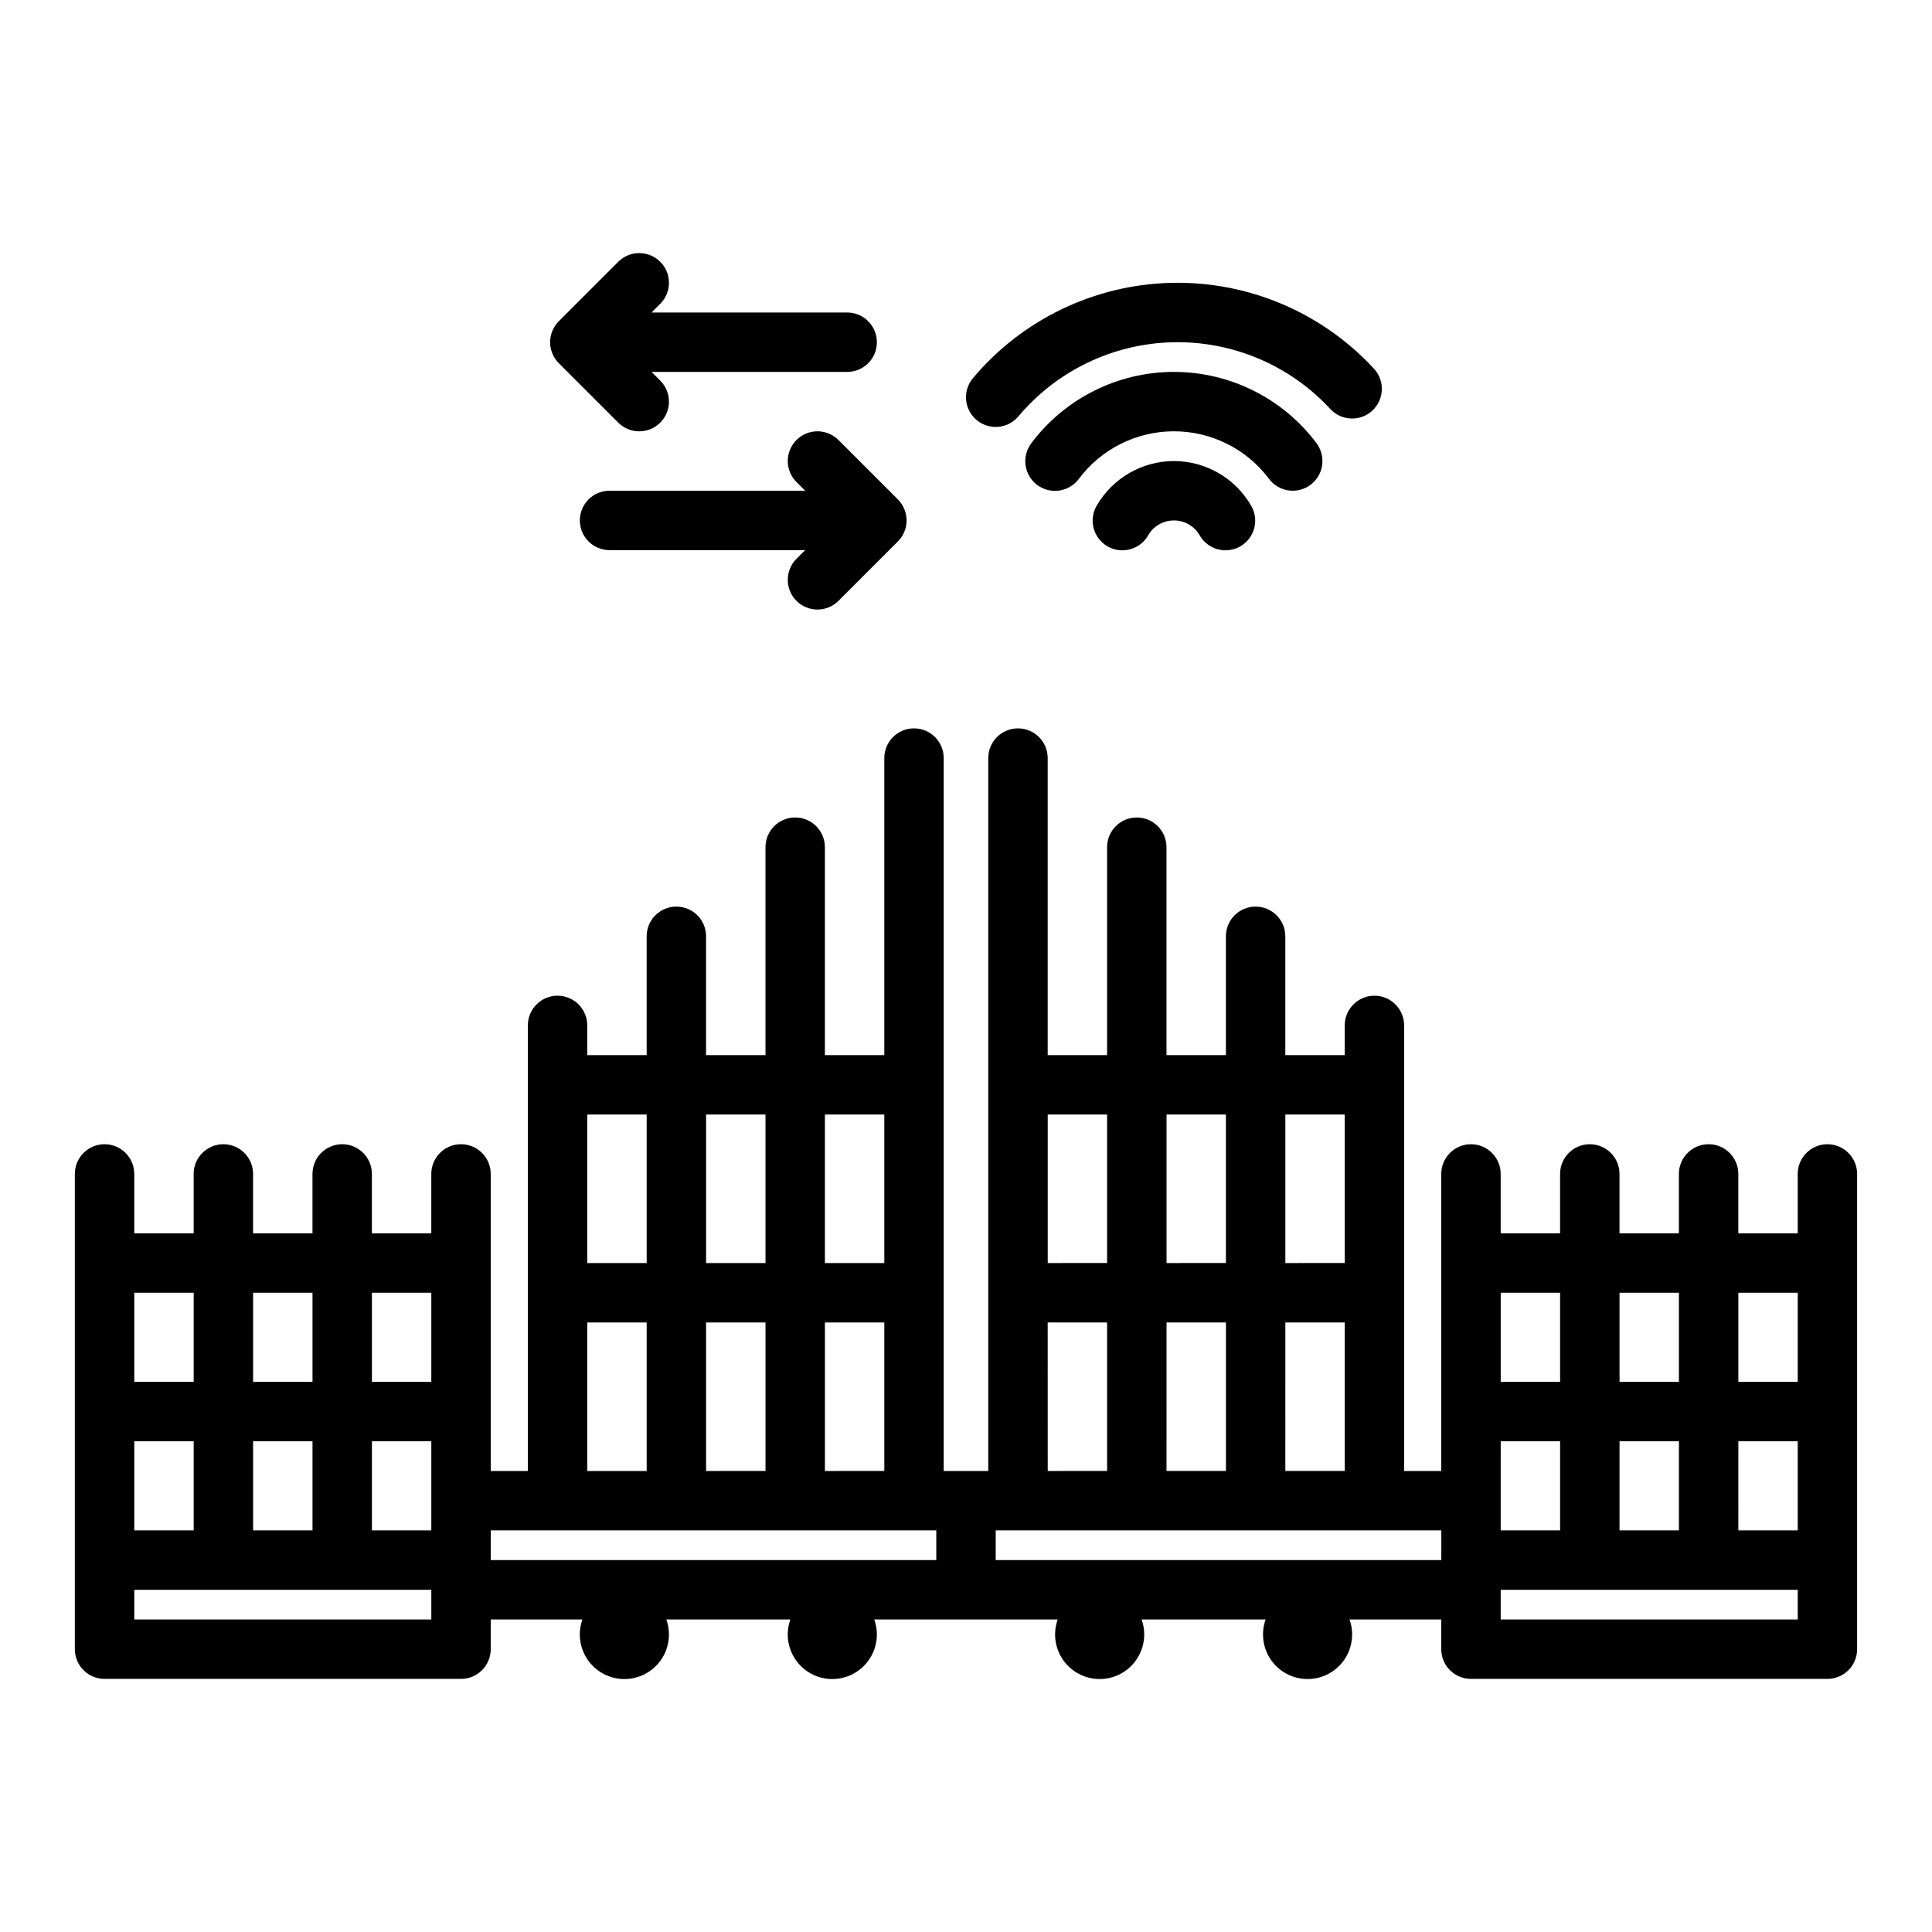 <?xml version="1.0" encoding="UTF-8"?>
<!-- Uploaded to: ICON Repo, www.svgrepo.com, Generator: ICON Repo Mixer Tools -->
<svg fill="#000000" width="800px" height="800px" version="1.1" viewBox="144 144 512 512" xmlns="http://www.w3.org/2000/svg">
 <g>
  <path d="m455.1 266.18c-8.43 0.016-16.219 4.508-20.449 11.801-1.066 1.809-1.363 3.965-0.828 5.992 0.535 2.031 1.855 3.762 3.672 4.812 1.812 1.051 3.973 1.332 6 0.785 2.023-0.551 3.746-1.883 4.781-3.707 1.406-2.438 4.008-3.941 6.824-3.941 2.816 0 5.418 1.504 6.824 3.941 1.039 1.824 2.762 3.156 4.785 3.707 2.023 0.547 4.184 0.266 6-0.785 1.816-1.051 3.137-2.781 3.672-4.812 0.531-2.027 0.234-4.184-0.828-5.992-4.234-7.293-12.02-11.785-20.453-11.801z"/>
  <path d="m480.29 270.9c2.613 3.477 7.547 4.18 11.027 1.57 1.668-1.258 2.773-3.121 3.066-5.191 0.293-2.066-0.246-4.168-1.5-5.836-8.922-11.887-22.918-18.883-37.781-18.883s-28.859 6.996-37.781 18.883c-1.27 1.668-1.824 3.773-1.535 5.852 0.285 2.078 1.391 3.953 3.066 5.215 1.68 1.258 3.789 1.797 5.863 1.496 2.078-0.305 3.945-1.422 5.195-3.106 5.945-7.934 15.277-12.602 25.191-12.602 9.914 0 19.25 4.668 25.195 12.602z"/>
  <path d="m402.8 255.3c3.324 2.797 8.293 2.367 11.09-0.957 10.176-12.113 25.07-19.266 40.887-19.641s31.031 6.066 41.77 17.688c2.953 3.191 7.934 3.387 11.125 0.438 3.195-2.953 3.391-7.934 0.438-11.125-13.805-14.941-33.363-23.223-53.699-22.746-20.336 0.48-39.484 9.68-52.57 25.254-2.797 3.328-2.367 8.293 0.961 11.09z"/>
  <path d="m628.29 447.23c-4.348 0-7.875 3.523-7.875 7.871v15.742l-15.742 0.004v-15.746c0-4.348-3.523-7.871-7.871-7.871-4.348 0-7.875 3.523-7.875 7.871v15.742l-15.742 0.004v-15.746c0-4.348-3.523-7.871-7.871-7.871s-7.875 3.523-7.875 7.871v15.742l-15.742 0.004v-15.746c0-4.348-3.523-7.871-7.871-7.871-4.348 0-7.875 3.523-7.875 7.871v78.719l-9.84 0.004v-118.08c0-4.348-3.523-7.871-7.871-7.871-4.348 0-7.871 3.523-7.871 7.871v7.871h-15.746v-31.488c0-4.348-3.523-7.871-7.871-7.871s-7.871 3.523-7.871 7.871v31.488h-15.746v-55.102c0-4.348-3.523-7.875-7.871-7.875-4.348 0-7.871 3.527-7.871 7.875v55.105l-15.742-0.004v-78.719c0-4.348-3.527-7.871-7.875-7.871-4.348 0-7.871 3.523-7.871 7.871v188.93h-11.809v-188.93c0-4.348-3.523-7.871-7.871-7.871s-7.871 3.523-7.871 7.871v78.719h-15.746v-55.102c0-4.348-3.523-7.875-7.871-7.875s-7.871 3.527-7.871 7.875v55.105l-15.746-0.004v-31.488c0-4.348-3.523-7.871-7.871-7.871s-7.871 3.523-7.871 7.871v31.488h-15.746v-7.871c0-4.348-3.523-7.871-7.871-7.871-4.348 0-7.871 3.523-7.871 7.871v118.08h-9.84v-78.723c0-4.348-3.523-7.871-7.871-7.871-4.348 0-7.875 3.523-7.875 7.871v15.742l-15.742 0.004v-15.746c0-4.348-3.523-7.871-7.871-7.871s-7.875 3.523-7.875 7.871v15.742l-15.742 0.004v-15.746c0-4.348-3.523-7.871-7.871-7.871-4.348 0-7.875 3.523-7.875 7.871v15.742l-15.742 0.004v-15.746c0-4.348-3.523-7.871-7.871-7.871-4.348 0-7.875 3.523-7.875 7.871v125.95c0 2.09 0.832 4.09 2.309 5.566 1.477 1.477 3.477 2.305 5.566 2.305h94.465c2.086 0 4.09-0.828 5.566-2.305 1.473-1.477 2.305-3.477 2.305-5.566v-7.871h24.305c-1.293 3.617-0.746 7.637 1.465 10.773 2.215 3.141 5.812 5.008 9.652 5.008 3.844 0 7.441-1.867 9.656-5.008 2.211-3.137 2.758-7.156 1.465-10.773h32.867c-1.293 3.617-0.746 7.637 1.465 10.773 2.211 3.141 5.812 5.008 9.652 5.008 3.84 0 7.441-1.867 9.652-5.008 2.211-3.137 2.758-7.156 1.469-10.773h48.609c-1.293 3.617-0.746 7.637 1.465 10.773 2.211 3.141 5.812 5.008 9.652 5.008s7.441-1.867 9.652-5.008c2.215-3.137 2.762-7.156 1.469-10.773h32.867-0.004c-1.293 3.617-0.746 7.637 1.469 10.773 2.211 3.141 5.812 5.008 9.652 5.008s7.441-1.867 9.652-5.008c2.211-3.137 2.758-7.156 1.465-10.773h24.305v7.871c0 2.09 0.832 4.09 2.309 5.566 1.477 1.477 3.477 2.305 5.566 2.305h94.465c2.086 0 4.09-0.828 5.566-2.305 1.473-1.477 2.305-3.477 2.305-5.566v-125.95c0-2.086-0.832-4.09-2.305-5.566-1.477-1.477-3.481-2.305-5.566-2.305zm-265.68 86.594v-39.363h15.742v39.359zm-31.488 0v-39.363h15.742v39.359zm47.23-94.465v39.359h-15.742v-39.359zm-31.488 0v39.359h-15.742v-39.359zm-31.488 0v39.359h-15.742v-39.359zm-15.742 55.105h15.742v39.359h-15.742zm-88.559 55.102v-23.617h15.742v23.617zm-31.488 0v-23.617h15.742v23.617zm62.977-23.617h15.742v23.617h-15.742zm15.742-39.359v23.617h-15.742v-23.617zm-31.488 0v23.617h-15.742v-23.617zm-31.488 0v23.617h-15.742v-23.617zm62.977 86.594h-78.719v-7.871h78.719zm15.742-23.617h118.08v7.871h-118.08zm299.14 0 0.004-23.617h15.742v23.617zm-31.488 0 0.004-23.617h15.742v23.617zm62.977-23.617h15.742v23.617h-15.738zm15.742-39.359v23.617h-15.738v-23.617zm-31.488 0v23.617h-15.738v-23.617zm-31.488 0v23.617h-15.738v-23.617zm-72.816 47.23 0.004-39.359h15.742v39.359zm-31.488 0 0.004-39.359h15.742v39.359zm47.23-94.465v39.359l-15.738 0.004v-39.359zm-31.488 0v39.359l-15.738 0.004v-39.359zm-31.488 0v39.359l-15.734 0.004v-39.359zm-15.742 55.105h15.742v39.359l-15.734 0.004zm-13.777 62.977v-7.871h118.09v7.871zm212.54 15.742-78.711 0.004v-7.871h78.719z"/>
  <path d="m307.84 256c3.074 3.074 8.059 3.074 11.133 0 3.074-3.074 3.074-8.059 0-11.133l-2.305-2.305h51.844c4.348 0 7.871-3.523 7.871-7.871s-3.523-7.875-7.871-7.875h-51.844l2.305-2.305c3.074-3.074 3.074-8.059 0-11.133-3.074-3.074-8.059-3.074-11.133 0l-15.746 15.746c-1.473 1.477-2.305 3.477-2.305 5.566 0 2.086 0.832 4.09 2.305 5.566z"/>
  <path d="m355.07 260.61c-1.477 1.473-2.305 3.477-2.305 5.566 0 2.086 0.828 4.09 2.305 5.566l2.309 2.305h-51.844c-4.348 0-7.871 3.523-7.871 7.871 0 4.348 3.523 7.871 7.871 7.871h51.844l-2.305 2.305h-0.004c-3.074 3.078-3.074 8.062 0 11.137 3.074 3.074 8.059 3.074 11.133 0l15.746-15.746c1.477-1.477 2.305-3.477 2.305-5.566 0-2.086-0.828-4.09-2.305-5.566l-15.742-15.742h-0.004c-1.473-1.477-3.477-2.309-5.566-2.309-2.086 0-4.09 0.832-5.566 2.309z"/>
 </g>
</svg>